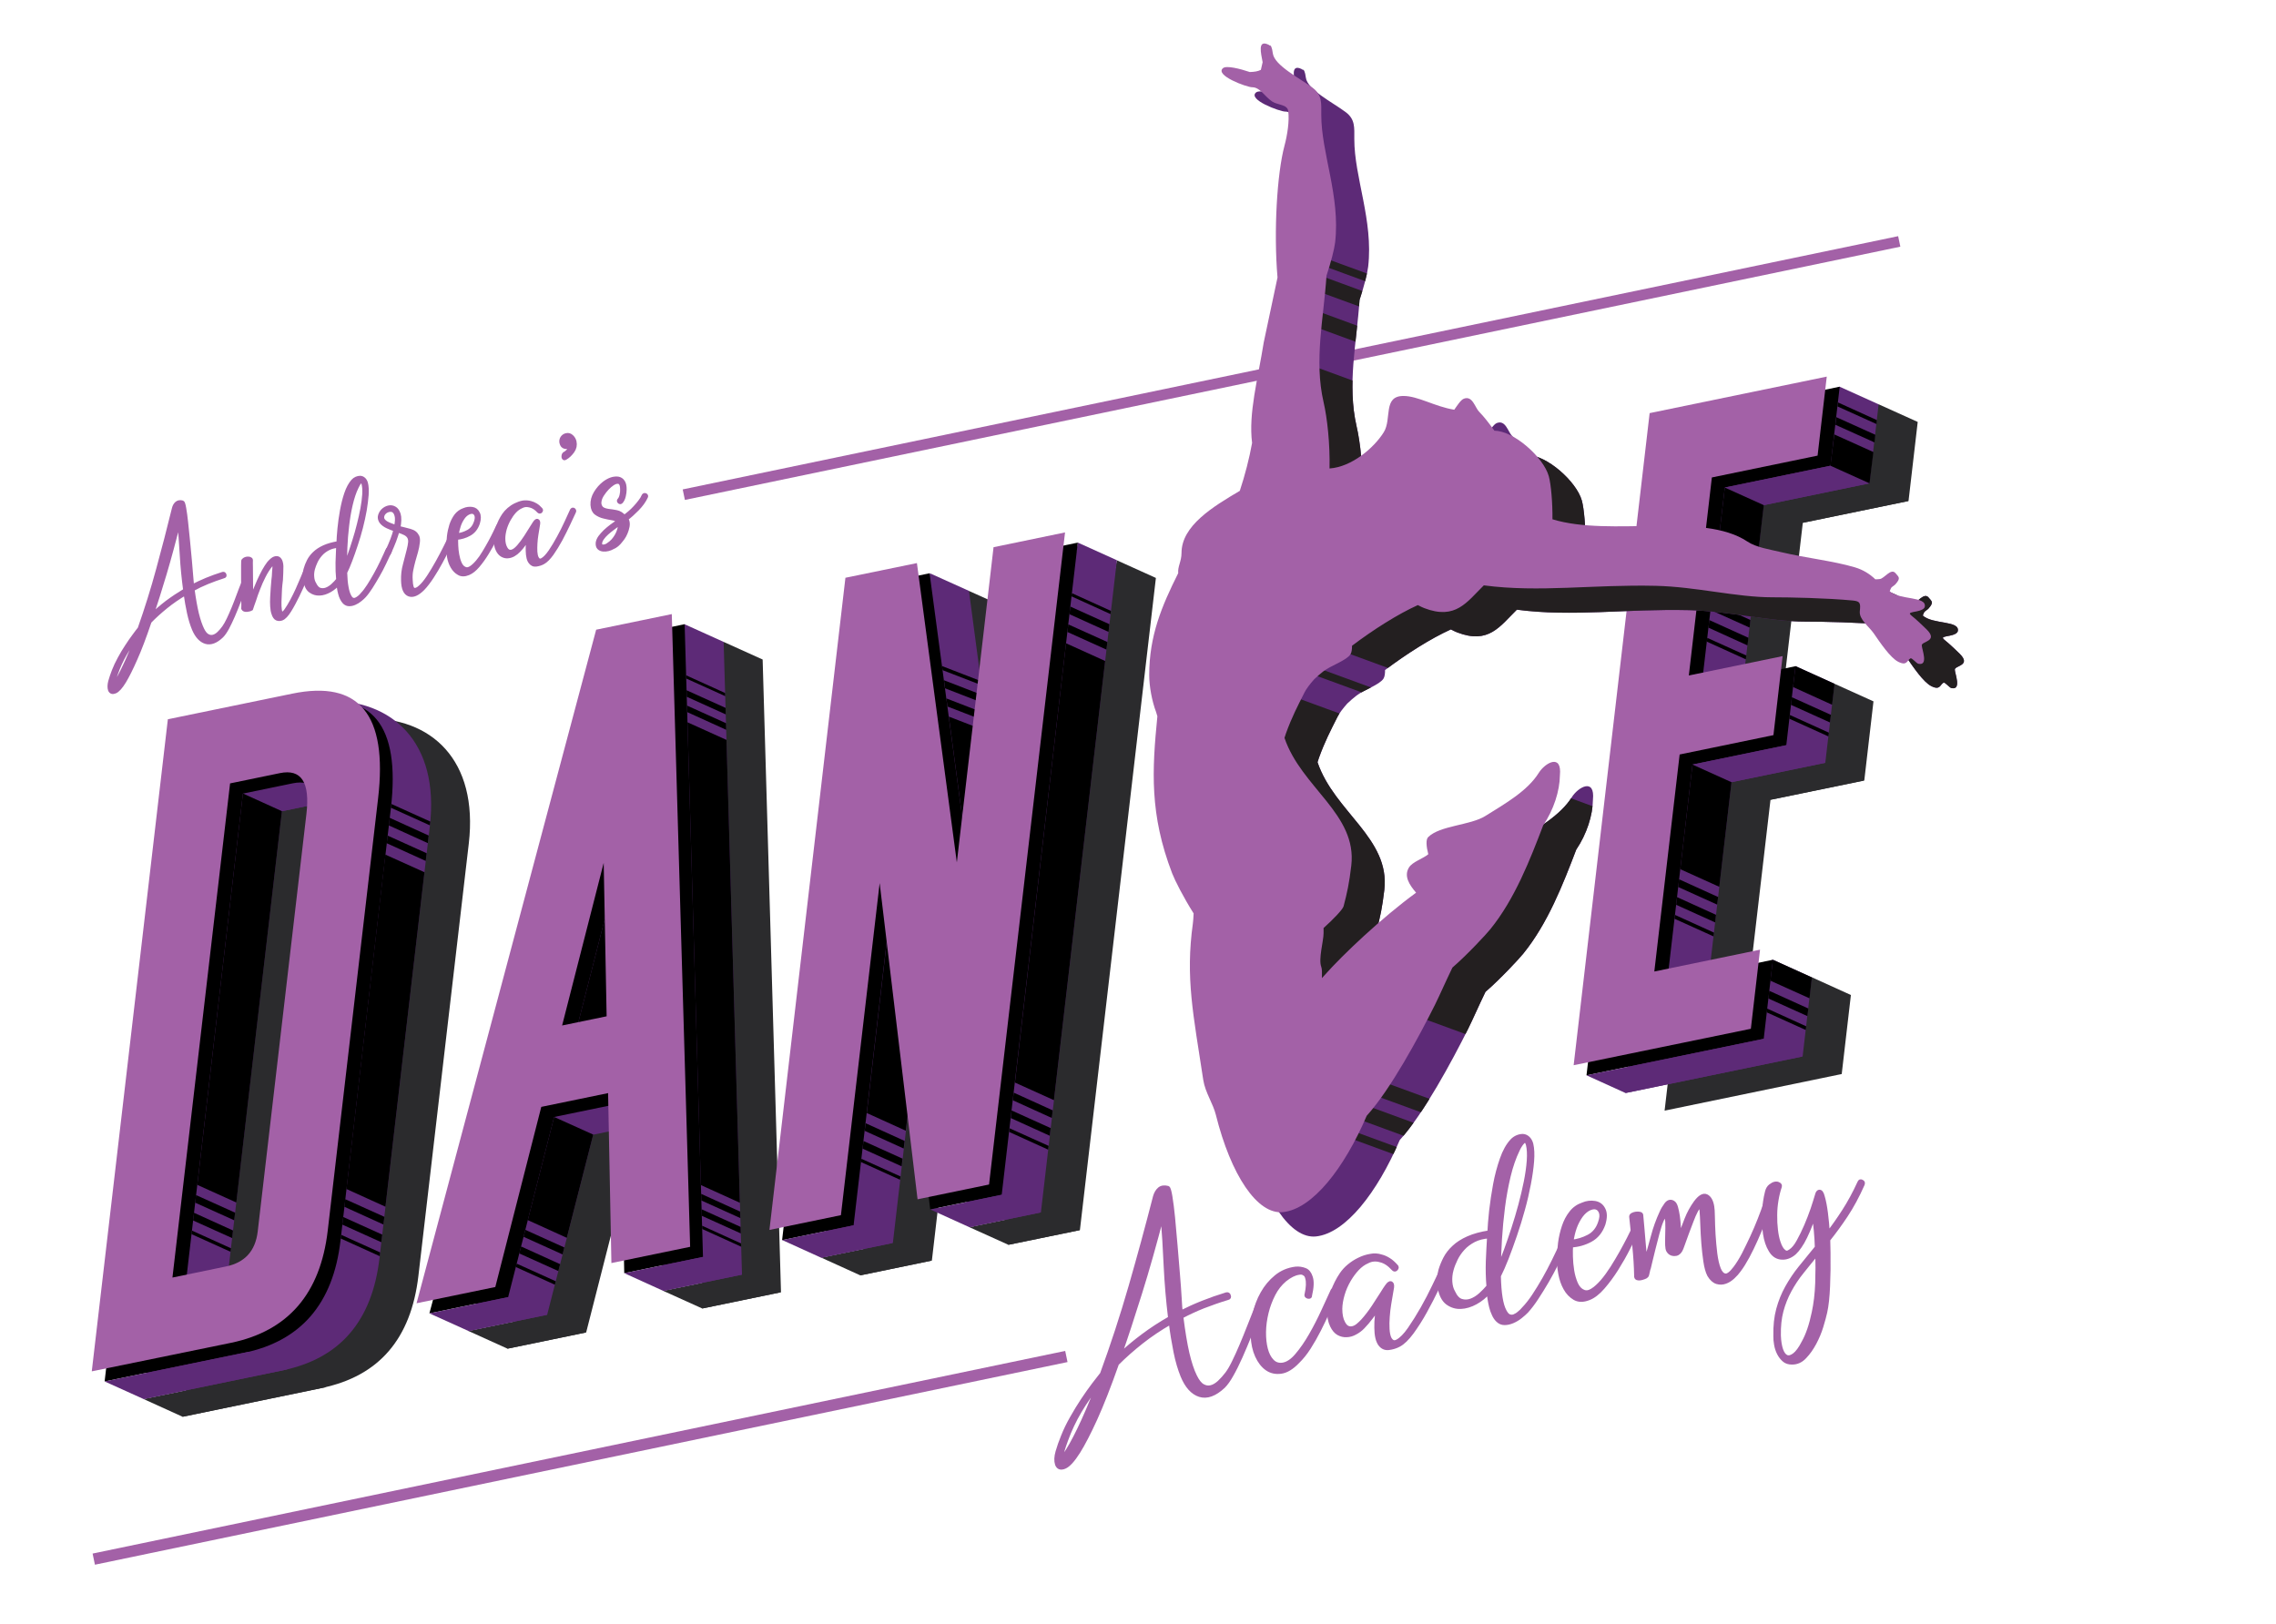 <?xml version="1.0" encoding="utf-8"?>
<!-- Generator: Adobe Illustrator 24.2.1, SVG Export Plug-In . SVG Version: 6.00 Build 0)  -->
<svg version="1.1" id="Layer_1" xmlns="http://www.w3.org/2000/svg" xmlns:xlink="http://www.w3.org/1999/xlink" x="0px" y="0px"
	 viewBox="0 0 248 177" style="enable-background:new 0 0 248 177;" xml:space="preserve">
<style type="text/css">
	.st0{fill:#A361A7;}
	.st1{fill:#2B2B2D;}
	.st2{fill:#5D2A77;}
	.st3{fill:#231F20;stroke:#231F20;stroke-width:1.653;stroke-miterlimit:10;}
	.st4{clip-path:url(#SVGID_2_);}
	.st5{fill:#231F20;}
	.st6{fill-rule:evenodd;clip-rule:evenodd;fill:#A361A7;}
	.st7{fill:#A361A7;stroke:#A361A7;stroke-width:0.421;stroke-miterlimit:10;}
</style>
<rect x="73.08" y="39.57" transform="matrix(0.979 -0.204 0.204 0.979 -5.228 29.502)" class="st0" width="135.28" height="1.17"/>
<g>
	<g>
		<g>
			<g>
				<g>
					<path class="st1" d="M181.38,121.03l8.28-71.07l15.05-5.9l4.25,1.92l-1,8.61l-11.52,2.38l-2.52,21.57l5.97-4.03l4.25,1.92
						l-1,8.61l-10.22,2.11l-2.76,23.65l7.27-4.3l4.25,1.93l-1,8.61L181.38,121.03z"/>
				</g>
			</g>
		</g>
	</g>
	<g>
		<polygon class="st1" points="203.14,85.06 198.89,83.13 188.67,85.24 192.92,87.16 		"/>
	</g>
	<g>
		<polygon class="st1" points="207.96,54.6 203.71,52.67 192.19,55.05 196.44,56.97 		"/>
	</g>
	<g>
		<g>
			<g>
				<g>
					<g>
						<g>
							<g>
								<g>
									<path class="st2" d="M177.12,119.11l8.28-71.07l15.05-5.9l4.25,1.92l-1,8.61l-11.52,2.38l-2.51,21.57l5.97-4.03l4.25,1.92
										l-1,8.61l-10.22,2.11l-2.76,23.65l7.26-4.3l4.25,1.93l-1,8.61L177.12,119.11z"/>
								</g>
							</g>
						</g>
					</g>
					<g>
						<g>
							<g>
								<g>
									<path d="M172.87,117.18l8.29-71.06l19.3-3.98l-1,8.61l-11.52,2.38l-2.52,21.58l10.22-2.11l-1,8.61l-10.22,2.11l-2.76,23.65
										l11.52-2.38l-1,8.62L172.87,117.18z"/>
								</g>
							</g>
						</g>
					</g>
					<g>
						<polygon class="st2" points="196.43,115.13 192.18,113.2 172.87,117.18 177.12,119.11 						"/>
					</g>
					<g>
						<polygon class="st2" points="198.89,83.13 194.64,81.2 184.42,83.31 188.67,85.24 						"/>
					</g>
					<g>
						<polygon class="st2" points="203.71,52.67 199.45,50.75 187.94,53.12 192.19,55.05 						"/>
					</g>
				</g>
			</g>
		</g>
		<g>
			<g>
				<polygon points="199.23,80.25 194.97,78.32 195.02,77.91 199.28,79.84 				"/>
			</g>
			<g>
				<polygon points="199.4,78.73 195.15,76.81 195.25,75.98 199.5,77.9 				"/>
			</g>
			<g>
				<polygon points="199.63,76.8 195.38,74.87 195.64,72.59 199.9,74.52 				"/>
			</g>
		</g>
		<g>
			<g>
				<polygon points="196.76,112.24 192.51,110.32 192.56,109.91 196.81,111.84 				"/>
			</g>
			<g>
				<polygon points="196.94,110.73 192.69,108.81 192.78,107.97 197.04,109.9 				"/>
			</g>
			<g>
				<polygon points="197.17,108.79 192.91,106.87 193.18,104.59 197.43,106.51 				"/>
			</g>
		</g>
		<g>
			<g>
				<polygon points="190.23,71.85 185.98,69.92 186.03,69.51 190.28,71.43 				"/>
			</g>
			<g>
				<polygon points="190.41,70.33 186.16,68.4 186.25,67.57 190.51,69.5 				"/>
			</g>
			<g>
				<polygon points="190.64,68.39 186.38,66.47 186.48,65.63 190.73,67.56 				"/>
			</g>
			<g>
				<polygon points="190.86,66.45 186.61,64.53 187.94,53.13 192.19,55.05 				"/>
			</g>
		</g>
		<g>
			<g>
				<polygon points="186.71,102.04 182.46,100.12 182.51,99.7 186.76,101.63 				"/>
			</g>
			<g>
				<polygon points="186.89,100.52 182.64,98.6 182.73,97.76 186.98,99.69 				"/>
			</g>
			<g>
				<polygon points="187.11,98.58 182.86,96.66 182.96,95.82 187.21,97.75 				"/>
			</g>
			<g>
				<polygon points="187.34,96.64 183.09,94.72 184.42,83.32 188.67,85.24 				"/>
			</g>
		</g>
		<g>
			<g>
				<polygon points="204.25,48.21 199.99,46.29 200.09,45.46 204.34,47.38 				"/>
			</g>
			<g>
				<polygon points="204.47,46.21 200.22,44.29 200.26,43.85 204.51,45.78 				"/>
			</g>
			<g>
				<polygon points="203.71,52.67 199.45,50.75 199.87,47.34 204.13,49.26 				"/>
			</g>
		</g>
	</g>
	<g>
		<g>
			<g>
				<g>
					<path class="st0" d="M171.47,116.08l8.28-71.06l19.3-3.98l-1,8.61l-11.52,2.38l-2.51,21.58l10.22-2.11l-1,8.61l-10.22,2.11
						l-2.76,23.65l11.52-2.38l-1,8.62L171.47,116.08z"/>
				</g>
			</g>
		</g>
	</g>
</g>
<g>
	<g>
		<path class="st1" d="M76.52,142.59l8.58-1.77l-2-68.95l-4.25-1.92l-3.99,3.62l-19.57,73.4l8.58-1.77l5.01-19.63l7.28-1.5
			L76.52,142.59z M71.15,116.7l4.53-17.72L76,115.7L71.15,116.7z"/>
	</g>
	<g>
		<polygon class="st1" points="85.1,140.82 80.85,138.9 72.27,140.67 76.52,142.59 		"/>
	</g>
	<g>
		<polygon class="st1" points="63.87,145.2 59.62,143.27 51.04,145.04 55.3,146.97 		"/>
	</g>
	<g>
		<path class="st2" d="M72.27,140.67l8.58-1.77l-2-68.95l-4.25-1.92l-3.99,3.62l-19.57,73.4l8.58-1.77l5.02-19.63l7.28-1.5
			L72.27,140.67z M66.9,114.78l4.53-17.72l0.32,16.72L66.9,114.78z"/>
	</g>
	<g>
		<path d="M68.02,138.74l8.58-1.77l-2-68.95l-8.24,1.7l-19.57,73.4l8.58-1.77l5.01-19.63l7.28-1.5L68.02,138.74z M62.65,112.85
			l4.53-17.72l0.32,16.72L62.65,112.85z"/>
	</g>
	<g>
		<polygon class="st2" points="80.85,138.9 76.6,136.97 68.02,138.74 72.27,140.67 		"/>
	</g>
	<g>
		<polygon class="st2" points="59.62,143.27 55.37,141.35 46.79,143.12 51.04,145.04 		"/>
	</g>
	<g>
		<polygon points="80.72,134.41 76.47,132.49 76.45,131.78 80.7,133.7 		"/>
	</g>
	<g>
		<polygon points="80.77,135.86 76.52,133.93 76.5,133.57 80.75,135.5 		"/>
	</g>
	<g>
		<polygon points="60.84,138.51 56.58,136.59 56.78,135.83 61.03,137.76 		"/>
	</g>
	<g>
		<polygon points="60.46,140 56.2,138.07 56.3,137.7 60.55,139.62 		"/>
	</g>
	<g>
		<polygon points="61.3,136.7 57.05,134.78 57.24,134.02 61.49,135.94 		"/>
	</g>
	<g>
		<polygon points="61.76,134.89 57.51,132.96 60.38,121.72 64.64,123.64 		"/>
	</g>
	<g>
		<polygon points="80.67,132.74 76.42,130.82 76.4,130.1 80.65,132.03 		"/>
	</g>
	<g>
		<polygon points="79.13,79.53 74.88,77.6 74.86,76.89 79.11,78.81 		"/>
	</g>
	<g>
		<polygon points="79.08,77.85 74.83,75.93 74.81,75.22 79.06,77.14 		"/>
	</g>
	<g>
		<polygon points="79.02,75.86 74.77,73.94 74.76,73.59 79.01,75.52 		"/>
	</g>
	<g>
		<polygon points="80.62,131.07 76.37,129.14 74.91,78.71 79.16,80.63 		"/>
	</g>
	<g>
		<polygon points="62.65,112.85 67.18,95.13 67.5,111.85 		"/>
	</g>
	<g>
		<path class="st0" d="M66.62,137.64l8.58-1.77l-2-68.95l-8.24,1.7l-19.57,73.4l8.58-1.77l5.01-19.63l7.28-1.5L66.62,137.64z
			 M61.25,111.75l4.53-17.72l0.32,16.72L61.25,111.75z"/>
	</g>
</g>
<g>
	<g>
		<g>
			<g>
				<g>
					<path class="st1" d="M19.9,154.39l8.28-71.07l11.66-5.02c7.15-0.19,12.3,4.52,11.24,13.63l-5.49,47.11
						c-0.8,6.86-4.31,10.93-10.53,12.21L19.9,154.39z M28.69,144.17l5.84-1.2c2.05-0.42,3.2-1.69,3.45-3.8l5.31-45.53
						c0.4-3.43-0.56-4.91-2.89-4.43l-5.43,1.12L28.69,144.17z"/>
				</g>
			</g>
		</g>
	</g>
	<g>
		<polygon class="st1" points="39.3,89.43 39.64,86.56 30.72,88.4 34.97,90.33 		"/>
	</g>
	<g>
		<polygon class="st1" points="35.56,151.16 31.31,149.23 15.65,152.46 19.9,154.39 		"/>
	</g>
	<g>
		<g>
			<g>
				<g>
					<g>
						<g>
							<g>
								<g>
									<path class="st2" d="M15.65,152.46l8.28-71.07l11.66-5.02C42.74,76.18,47.9,80.9,46.84,90l-5.49,47.11
										c-0.8,6.86-4.31,10.93-10.53,12.22L15.65,152.46z M24.44,142.24l5.84-1.2c2.05-0.42,3.2-1.69,3.45-3.8l5.31-45.53
										c0.4-3.43-0.56-4.91-2.89-4.43l-5.43,1.12L24.44,142.24z"/>
								</g>
							</g>
						</g>
					</g>
					<g>
						<polygon class="st2" points="35.05,87.51 35.39,84.63 26.47,86.47 30.72,88.4 						"/>
					</g>
					<g>
						<g>
							<g>
								<g>
									<path d="M11.4,150.54l8.28-71.06l13.55-2.79c7.3-1.51,10.42,2.29,9.36,11.4l-5.49,47.12c-0.8,6.86-4.31,10.93-10.53,12.22
										L11.4,150.54z M20.19,140.32l5.84-1.2c2.05-0.42,3.2-1.69,3.45-3.8l5.31-45.53c0.4-3.43-0.56-4.91-2.89-4.43l-5.43,1.12
										L20.19,140.32z"/>
								</g>
							</g>
						</g>
					</g>
					<g>
						<polygon class="st2" points="31.3,149.23 27.05,147.31 11.4,150.54 15.65,152.46 						"/>
					</g>
				</g>
			</g>
		</g>
		<g>
			<g>
				<polygon points="41.38,136.89 37.12,134.96 37.17,134.56 41.42,136.48 				"/>
			</g>
			<g>
				<polygon points="41.55,135.37 37.3,133.45 37.4,132.62 41.65,134.54 				"/>
			</g>
			<g>
				<polygon points="41.78,133.44 37.53,131.51 37.62,130.68 41.88,132.6 				"/>
			</g>
			<g>
				<polygon points="46.39,93.82 42.14,91.89 42.24,91.06 46.49,92.98 				"/>
			</g>
			<g>
				<polygon points="46.62,91.88 42.37,89.95 42.46,89.12 46.71,91.05 				"/>
			</g>
			<g>
				<polygon points="46.84,89.94 42.59,88.02 42.64,87.61 46.89,89.53 				"/>
			</g>
			<g>
				<polygon points="42,131.5 37.75,129.57 41.99,93.13 46.25,95.05 				"/>
			</g>
		</g>
		<g>
			<g>
				<polygon points="25.12,136.41 20.87,134.49 20.91,134.1 25.17,136.03 				"/>
			</g>
			<g>
				<polygon points="25.3,134.92 21.04,133 21.14,132.16 25.39,134.09 				"/>
			</g>
			<g>
				<polygon points="25.52,132.98 21.27,131.06 21.36,130.23 25.62,132.15 				"/>
			</g>
			<g>
				<polygon points="25.75,131.04 21.5,129.12 26.47,86.47 30.72,88.4 				"/>
			</g>
		</g>
	</g>
	<g>
		<g>
			<g>
				<g>
					<path class="st0" d="M10,149.44l8.29-71.06l13.55-2.79c7.3-1.51,10.42,2.29,9.36,11.4l-5.49,47.12
						c-0.8,6.86-4.31,10.93-10.53,12.22L10,149.44z M18.79,139.22l5.84-1.21c2.05-0.42,3.2-1.69,3.45-3.8l5.31-45.53
						c0.4-3.43-0.56-4.91-2.89-4.43l-5.43,1.12L18.79,139.22z"/>
				</g>
			</g>
		</g>
	</g>
</g>
<g>
	<g>
		<g>
			<g>
				<g>
					<path class="st1" d="M114.16,98.93l7.54-37.87l4.25,1.92l-8.28,71.07l-7.79,1.6l0,0l-4.13-34.46l-4.21,36.18l-7.79,1.61
						l11.82-74.59l4.26,1.92L114.16,98.93z"/>
				</g>
			</g>
		</g>
	</g>
	<g>
		<polygon class="st1" points="101.53,137.37 97.27,135.45 89.49,137.05 93.74,138.98 		"/>
	</g>
	<g>
		<polygon class="st1" points="117.67,134.05 113.41,132.12 105.63,133.73 109.88,135.65 		"/>
	</g>
	<g>
		<g>
			<g>
				<g>
					<g>
						<g>
							<g>
								<g>
									<path class="st2" d="M109.91,97l7.54-37.87l4.25,1.92l-8.28,71.07l-7.79,1.61l0,0l-4.13-34.46l-4.21,36.18l-7.79,1.61
										l11.82-74.59l4.26,1.92L109.91,97z"/>
								</g>
							</g>
						</g>
					</g>
					<g>
						<g>
							<polygon points="98.07,128.56 93.81,126.63 93.87,126.28 98.12,128.2 							"/>
						</g>
						<g>
							<polygon points="98.25,127.1 93.99,125.17 94.09,124.34 98.34,126.26 							"/>
						</g>
						<g>
							<polygon points="98.47,125.16 94.22,123.23 94.32,122.4 98.57,124.33 							"/>
						</g>
						<g>
							<polygon points="98.7,123.22 94.45,121.29 97.54,94.8 101.79,96.72 							"/>
						</g>
					</g>
					<g>
						<g>
							<g>
								<polygon points="106.93,74.66 102.71,73.03 102.64,72.58 106.85,74.21 								"/>
							</g>
						</g>
						<g>
							<g>
								<polygon points="107.19,76.64 102.98,75.01 102.86,74.13 107.08,75.76 								"/>
							</g>
						</g>
						<g>
							<g>
								<polygon points="107.46,78.62 103.24,76.99 103.12,76.11 107.34,77.74 								"/>
							</g>
						</g>
						<g>
							<g>
								<polygon points="109.87,96.71 105.65,95.08 103.39,78.09 107.61,79.72 								"/>
							</g>
						</g>
					</g>
					<g>
						<g>
							<g>
								<g>
									<path d="M105.65,95.08l4-34.34l7.79-1.61l-8.29,71.06l-7.79,1.61l0,0l-4.13-34.46l-4.22,36.19l-7.79,1.61l8.28-71.06
										l7.79-1.61L105.65,95.08z"/>
								</g>
							</g>
						</g>
					</g>
					<g>
						<polygon class="st2" points="97.27,135.45 93.02,133.52 85.23,135.13 89.48,137.06 						"/>
					</g>
					<g>
						<polygon class="st2" points="113.41,132.12 109.16,130.2 101.37,131.8 105.62,133.73 						"/>
					</g>
				</g>
			</g>
		</g>
		<g>
			<g>
				<polygon points="114.21,125.28 109.96,123.35 110,122.95 114.26,124.87 				"/>
			</g>
			<g>
				<polygon points="114.39,123.77 110.14,121.84 110.23,121.01 114.48,122.93 				"/>
			</g>
			<g>
				<polygon points="114.61,121.83 110.36,119.9 110.46,119.07 114.71,121 				"/>
			</g>
			<g>
				<polygon points="120.56,70.79 116.31,68.87 116.4,68.04 120.66,69.96 				"/>
			</g>
			<g>
				<polygon points="120.79,68.86 116.53,66.93 116.63,66.1 120.88,68.02 				"/>
			</g>
			<g>
				<polygon points="121.01,66.92 116.76,64.99 116.8,64.64 121.05,66.57 				"/>
			</g>
			<g>
				<polygon points="114.84,119.89 110.59,117.97 116.16,70.1 120.42,72.03 				"/>
			</g>
		</g>
	</g>
	<g>
		<g>
			<g>
				<g>
					<path class="st0" d="M104.26,93.98l4-34.35l7.79-1.61l-8.28,71.06l-7.79,1.61l0,0l-4.13-34.46l-4.22,36.19l-7.79,1.61
						l8.28-71.07l7.79-1.6L104.26,93.98z"/>
				</g>
			</g>
		</g>
	</g>
</g>
<path class="st3" d="M-45.73-169.43"/>
<g>
	<defs>
		<path id="SVGID_1_" d="M140.99,10.26c0.05-0.25,0.12-0.54,0.19-0.83c-0.17-0.96-0.6-2.53,0.68-1.89c0.02,0.01,0.05,0.03,0.07,0.06
			c0.14-0.05,0.27,0.18,0.36,0.86c0.17,1.32,2.89,2.68,4.33,3.75c1.06,0.79,0.95,1.68,0.95,2.94c-0.01,4.17,2.09,8.87,1.51,13.91
			c-0.09,0.75-0.44,2.12-0.94,3.63c-0.31,4.69-1.37,9.22-0.32,13.78c0.4,1.72,0.71,4.54,0.65,7.23c2.4-0.16,4.84-2.23,5.91-3.95
			c0.9-1.44-0.12-3.95,2.14-3.95c1.6,0,3.39,1.15,5.54,1.5c0.29-0.41,0.71-1.08,1.04-1.2c0.96-0.37,1.21,0.96,1.68,1.43
			c0.5,0.5,1.1,1.28,1.66,2.06h0.01c2.08,0,5.33,2.88,5.91,4.95c0.25,0.9,0.42,2.97,0.4,4.7c6.39,1.95,16.34-0.85,21.25,2.43
			c0.96,0.64,2.42,0.85,3.67,1.15c2.76,0.65,5.65,0.95,8.02,1.65c0.92,0.27,1.66,0.75,2.24,1.31c0.16,0,0.33-0.01,0.49-0.03
			c0.5-0.06,1.22-1.24,1.72-0.63c0.34,0.42,0.59,0.5,0,1.18c-0.15,0.17-0.3,0.22-0.46,0.38c-0.04,0.04-0.11,0.21-0.18,0.4
			c1.1,0.99,4.04,0.52,3.82,1.69c-0.05,0.25-0.41,0.41-0.87,0.5c-1.23,0.22-0.79,0.21,0.12,1.07c0.32,0.3,0.64,0.59,0.96,0.91
			c1.29,1.29-0.54,1.28-0.54,1.72c0,0.41,0.78,2.28-0.38,2.01c-0.19-0.04-0.7-0.66-0.84-0.59c-0.4,0.21-0.36,0.87-1.34,0.38
			c-0.87-0.44-1.98-2.1-2.68-3.11c-0.49-0.71-1.6-1.51-1.51-2.39c0.09-0.89,0.06-1.1-0.77-1.18c-2.88-0.27-6.85-0.35-8.76-0.35
			c-3.93,0-8.31-1.15-12.7-1.25c-6.91-0.16-12.64,0.75-18.74-0.05c-1.86,1.83-3.07,3.79-6.49,2.48c-0.14-0.05-0.39-0.17-0.7-0.33
			c-2.17,0.98-4.84,2.67-7.17,4.43c0,0.39-0.04,0.72-0.17,0.93c-0.42,0.67-2.15,1.24-2.93,1.84c-0.34,0.26-0.68,0.56-1.01,0.87
			c-0.49,0.55-0.87,1.05-1.08,1.47c-0.76,1.51-1.37,2.67-2.01,4.44c-0.06,0.17-0.11,0.33-0.16,0.49c1.83,5.42,7.93,8.29,7.28,13.91
			c-0.23,1.96-0.45,2.95-0.84,4.44c-0.09,0.35-1.16,1.46-2.18,2.37c0,0.19,0,0.37,0,0.56c0,0.85-0.58,2.83-0.25,3.68
			c0.09,0.22,0.08,0.68,0.07,1.22c0.09-0.1,0.18-0.2,0.27-0.3c2.01-2.27,6.24-6.27,9.99-9.01c-0.74-0.86-1.35-1.81-0.78-2.74
			c0.38-0.63,1.55-0.97,2.11-1.45c-0.22-0.83-0.28-1.6-0.02-1.86c1.28-1.28,4.6-1.28,6.24-2.31c2.18-1.36,4.59-2.73,5.82-4.7
			c0.69-1.1,2.55-2.15,2.3,0.29c-0.02,1.68-0.67,3.73-1.82,5.43c-1.44,3.77-3.1,8.04-5.76,11.32c-0.44,0.55-2.53,2.8-4.13,4.18
			c-0.71,1.46-1.35,2.94-1.9,4.05c-1.76,3.52-4.82,9.21-7.44,12.1c-2.45,5.73-5.9,10.15-9.12,10.5c-2.8,0.3-5.68-4.04-7.32-10.61
			c-0.3-1.22-1.16-2.43-1.37-3.79c-1.08-7.13-1.96-11.1-1.13-17.08c0.03-0.23,0.06-0.61,0.08-1.07c-1.1-1.74-2.03-3.57-2.34-4.37
			c-2.47-6.43-2.19-11.24-1.61-17.11c-0.05-0.19-0.1-0.36-0.14-0.47c-0.45-1.17-0.75-2.81-0.75-4.02c0-4.29,1.36-7.51,3.16-11.11
			c-0.07-0.72,0.36-1.29,0.36-2.2c0-2.96,3.4-5.03,6.35-6.77c0.56-1.69,1.03-3.5,1.34-5.22c-0.41-3.23,0.63-6.95,1.27-10.96
			l1.5-7.07c-0.43-5.07-0.05-11.33,0.76-14.36c0.31-1.15,0.55-2.69,0.41-3.77c-0.1-0.76-1.14-0.63-1.77-1.06
			c-0.81-0.55-1.31-1.54-2.15-1.54c-0.61,0-4.15-1.31-3.18-2.09c0.37-0.3,1.85,0.07,2.91,0.43h0.01
			C140.31,10.48,140.66,10.43,140.99,10.26z"/>
	</defs>
	<clipPath id="SVGID_2_">
		<use xlink:href="#SVGID_1_"  style="overflow:visible;"/>
	</clipPath>
	<g class="st4">
		
			<rect x="49.25" y="15.56" transform="matrix(0.939 0.344 -0.344 0.939 39.705 -53.048)" class="st2" width="240.44" height="139.81"/>
		
			<rect x="37.23" y="82.83" transform="matrix(0.939 0.344 -0.344 0.939 42.895 -48.221)" class="st5" width="240.44" height="28.08"/>
		
			<rect x="47.98" y="49.96" transform="matrix(0.939 0.344 -0.344 0.939 32.251 -53.918)" class="st5" width="240.44" height="28.08"/>
		
			<rect x="53.87" y="45.1" transform="matrix(0.939 0.344 -0.344 0.939 26.404 -57.043)" class="st5" width="240.44" height="1.7"/>
		
			<rect x="58.08" y="131.25" transform="matrix(0.939 0.344 -0.344 0.939 56.276 -53.241)" class="st5" width="240.44" height="1.7"/>
		
			<rect x="53.97" y="41.15" transform="matrix(0.939 0.344 -0.344 0.939 25.053 -57.319)" class="st5" width="240.44" height="1.7"/>
		
			<rect x="58.19" y="128.04" transform="matrix(0.939 0.344 -0.344 0.939 55.18 -53.472)" class="st5" width="240.44" height="1.7"/>
		
			<rect x="53.91" y="39.01" transform="matrix(0.939 0.344 -0.344 0.939 24.169 -57.452)" class="st5" width="240.44" height="0.85"/>
		
			<rect x="42.53" y="79.79" transform="matrix(0.939 0.344 -0.344 0.939 37.49 -51.056)" class="st5" width="240.44" height="0.85"/>
		
			<rect x="58.12" y="134.55" transform="matrix(0.939 0.344 -0.344 0.939 57.265 -53.078)" class="st5" width="240.44" height="0.85"/>
	</g>
</g>
<path class="st6" d="M137.39,7.61c0.05-0.25,0.12-0.54,0.19-0.83c-0.17-0.96-0.6-2.53,0.68-1.89c0.02,0.01,0.05,0.03,0.07,0.06
	c0.14-0.05,0.27,0.18,0.36,0.86c0.17,1.32,2.89,2.68,4.33,3.75c1.06,0.79,0.95,1.68,0.95,2.94c-0.01,4.17,2.09,8.87,1.51,13.91
	c-0.09,0.75-0.44,2.12-0.94,3.63c-0.31,4.69-1.37,9.22-0.32,13.78c0.4,1.72,0.71,4.54,0.65,7.23c2.4-0.16,4.84-2.23,5.91-3.95
	c0.9-1.44-0.12-3.95,2.14-3.95c1.6,0,3.39,1.15,5.54,1.5c0.29-0.41,0.71-1.08,1.04-1.2c0.96-0.37,1.21,0.96,1.68,1.43
	c0.5,0.5,1.1,1.28,1.66,2.06h0.01c2.08,0,5.33,2.88,5.91,4.95c0.25,0.9,0.42,2.97,0.4,4.7c6.39,1.95,16.34-0.85,21.25,2.43
	c0.96,0.64,2.42,0.85,3.67,1.15c2.76,0.65,5.65,0.95,8.02,1.65c0.92,0.27,1.66,0.75,2.24,1.31c0.16,0,0.33-0.01,0.49-0.03
	c0.5-0.06,1.22-1.24,1.72-0.63c0.34,0.42,0.59,0.5,0,1.18c-0.15,0.17-0.3,0.22-0.46,0.38c-0.04,0.04-0.11,0.21-0.18,0.4
	c1.1,0.99,4.04,0.52,3.82,1.69c-0.05,0.25-0.41,0.41-0.87,0.5c-1.23,0.22-0.79,0.21,0.12,1.07c0.32,0.3,0.64,0.59,0.96,0.91
	c1.29,1.29-0.54,1.28-0.54,1.72c0,0.41,0.78,2.28-0.38,2.01c-0.19-0.04-0.7-0.66-0.84-0.59c-0.4,0.21-0.36,0.87-1.34,0.38
	c-0.87-0.44-1.98-2.1-2.68-3.11c-0.49-0.71-1.6-1.51-1.51-2.39c0.09-0.89,0.06-1.1-0.77-1.18c-2.88-0.27-6.85-0.35-8.76-0.35
	c-3.93,0-8.31-1.15-12.7-1.25c-6.91-0.16-12.64,0.75-18.74-0.05c-1.86,1.83-3.07,3.79-6.49,2.48c-0.14-0.05-0.39-0.17-0.7-0.33
	c-2.17,0.98-4.84,2.67-7.17,4.43c0,0.39-0.04,0.72-0.17,0.93c-0.42,0.67-2.15,1.24-2.93,1.84c-0.34,0.26-0.68,0.56-1.01,0.87
	c-0.49,0.55-0.87,1.05-1.08,1.47c-0.76,1.51-1.37,2.67-2.01,4.44c-0.06,0.17-0.11,0.33-0.16,0.49c1.83,5.42,7.93,8.29,7.28,13.91
	c-0.23,1.96-0.45,2.95-0.84,4.44c-0.09,0.35-1.16,1.46-2.18,2.37c0,0.19,0,0.37,0,0.56c0,0.85-0.58,2.83-0.25,3.68
	c0.09,0.22,0.08,0.68,0.07,1.22c0.09-0.1,0.18-0.2,0.27-0.3c2.01-2.27,6.24-6.27,9.99-9.01c-0.74-0.86-1.35-1.81-0.78-2.74
	c0.38-0.63,1.55-0.97,2.11-1.45c-0.22-0.83-0.28-1.6-0.02-1.86c1.28-1.28,4.6-1.28,6.24-2.31c2.18-1.36,4.59-2.73,5.82-4.7
	c0.69-1.1,2.55-2.15,2.3,0.29c-0.02,1.68-0.67,3.73-1.82,5.43c-1.44,3.77-3.1,8.04-5.76,11.32c-0.44,0.55-2.53,2.8-4.13,4.18
	c-0.71,1.46-1.35,2.94-1.9,4.05c-1.76,3.52-4.82,9.21-7.44,12.1c-2.45,5.73-5.9,10.15-9.12,10.5c-2.8,0.3-5.68-4.04-7.32-10.61
	c-0.3-1.22-1.16-2.43-1.37-3.79c-1.08-7.13-1.96-11.1-1.13-17.08c0.03-0.23,0.06-0.61,0.08-1.07c-1.1-1.74-2.03-3.57-2.34-4.37
	c-2.47-6.43-2.19-11.24-1.61-17.11c-0.05-0.19-0.1-0.36-0.14-0.47c-0.45-1.17-0.75-2.81-0.75-4.02c0-4.29,1.36-7.51,3.16-11.11
	c-0.07-0.72,0.36-1.29,0.36-2.2c0-2.96,3.4-5.03,6.35-6.77c0.56-1.69,1.03-3.5,1.34-5.22c-0.41-3.23,0.63-6.95,1.27-10.96l1.5-7.07
	c-0.43-5.07-0.05-11.33,0.76-14.36c0.31-1.15,0.55-2.69,0.41-3.77c-0.1-0.76-1.14-0.63-1.77-1.06c-0.81-0.55-1.31-1.54-2.15-1.54
	c-0.61,0-4.15-1.31-3.18-2.09c0.37-0.3,1.85,0.07,2.91,0.43h0.01C136.7,7.83,137.06,7.78,137.39,7.61z"/>
<g>
	<path class="st7" d="M21.13,68.57c-0.21-0.5-0.39-1.08-0.54-1.76c-0.15-0.67-0.27-1.4-0.38-2.16c-0.79,0.47-1.5,0.96-2.14,1.48
		c-0.64,0.52-1.23,1.05-1.76,1.6c-0.57,1.68-1.08,3.04-1.55,4.08c-0.46,1.05-0.87,1.86-1.21,2.43c-0.38,0.63-0.72,1-1,1.12
		c-0.28,0.12-0.47,0.06-0.57-0.18c-0.08-0.25-0.07-0.55,0.02-0.91c0.1-0.36,0.23-0.75,0.39-1.16c0.17-0.44,0.38-0.89,0.64-1.36
		c0.25-0.47,0.52-0.91,0.79-1.32c0.27-0.42,0.53-0.79,0.79-1.14c0.25-0.34,0.45-0.61,0.6-0.79c0.75-2.13,1.43-4.29,2.02-6.48
		c0.6-2.19,1.17-4.39,1.71-6.6c0.06-0.25,0.17-0.44,0.32-0.57c0.15-0.13,0.36-0.17,0.62-0.1c0.06,0.02,0.13,0.23,0.2,0.64
		c0.07,0.41,0.15,0.93,0.21,1.55c0.07,0.62,0.14,1.3,0.21,2.04c0.07,0.74,0.14,1.44,0.2,2.11c0.06,0.67,0.11,1.26,0.15,1.77
		c0.04,0.51,0.07,0.86,0.09,1.04c0.5-0.26,1.04-0.51,1.59-0.74c0.56-0.23,1.14-0.44,1.75-0.63c0.1-0.02,0.16,0.01,0.18,0.1
		c0.05,0.1,0.02,0.16-0.09,0.18c-0.62,0.2-1.21,0.41-1.77,0.64c-0.56,0.23-1.09,0.48-1.61,0.77c0.15,1.09,0.31,1.98,0.48,2.69
		c0.18,0.71,0.37,1.26,0.57,1.67c0.18,0.37,0.37,0.6,0.58,0.71c0.2,0.11,0.4,0.14,0.61,0.09c0.2-0.05,0.41-0.17,0.61-0.36
		c0.2-0.19,0.39-0.41,0.56-0.65c0.16-0.22,0.32-0.51,0.5-0.88c0.17-0.36,0.35-0.76,0.53-1.2c0.18-0.43,0.36-0.9,0.54-1.39
		c0.18-0.49,0.36-0.96,0.55-1.42c0.03-0.08,0.05-0.16,0.08-0.23c0.03-0.07,0.09-0.08,0.19-0.04c0.1,0.04,0.12,0.11,0.06,0.2
		c-0.26,0.69-0.52,1.35-0.76,1.98c-0.24,0.63-0.47,1.2-0.69,1.71s-0.44,0.96-0.64,1.34c-0.21,0.38-0.41,0.67-0.6,0.86
		c-0.62,0.6-1.21,0.82-1.74,0.66C21.9,69.8,21.46,69.34,21.13,68.57z M14.93,69.33c-0.48,0.6-0.91,1.24-1.31,1.94
		c-0.4,0.69-0.72,1.41-0.98,2.14c-0.02,0.05-0.06,0.18-0.13,0.38c-0.07,0.2-0.12,0.39-0.17,0.57c-0.04,0.18-0.06,0.3-0.04,0.37
		c0.01,0.07,0.09-0.01,0.24-0.23c0.29-0.42,0.64-1.05,1.03-1.89C13.98,71.77,14.43,70.68,14.93,69.33z M20.17,64.33
		c-0.17-1.28-0.3-2.55-0.37-3.81c-0.07-1.26-0.17-2.53-0.28-3.8c-0.54,2.17-1.06,4.1-1.57,5.81c-0.51,1.71-0.99,3.23-1.44,4.57
		c0.51-0.5,1.07-0.98,1.68-1.45C18.81,65.19,19.47,64.75,20.17,64.33z"/>
	<path class="st7" d="M27.37,66.34c-0.12,0.07-0.28,0.11-0.48,0.13c-0.2,0.01-0.33-0.04-0.39-0.15c0.01-0.17,0.01-0.46,0-0.86
		c0-0.4-0.01-0.84-0.01-1.32c-0.01-0.31-0.01-0.62-0.01-0.94c0-0.32,0-0.61,0-0.88c0-0.27,0-0.51,0-0.71c0-0.2,0.01-0.35,0.01-0.45
		c0-0.06,0.04-0.12,0.13-0.18c0.08-0.06,0.18-0.09,0.29-0.11c0.11-0.01,0.21-0.01,0.3,0.02c0.09,0.03,0.14,0.08,0.14,0.15
		c-0.01,0.17-0.01,0.44,0,0.79c0,0.36,0.01,0.75,0.01,1.19c0,0.42,0,0.84,0.01,1.26c0,0.42,0,0.79,0,1.12
		c0.1-0.29,0.23-0.62,0.37-0.99c0.15-0.37,0.31-0.75,0.48-1.13c0.17-0.38,0.35-0.73,0.53-1.07c0.19-0.33,0.36-0.61,0.54-0.84
		c0.25-0.29,0.46-0.46,0.63-0.52c0.17-0.06,0.31-0.05,0.43,0.02c0.11,0.08,0.19,0.2,0.24,0.35c0.05,0.16,0.08,0.32,0.08,0.47
		c0,0.48-0.02,0.98-0.05,1.5c-0.01,0.08-0.03,0.25-0.06,0.51c-0.03,0.26-0.05,0.56-0.06,0.89c-0.02,0.33-0.03,0.67-0.04,1.01
		c-0.01,0.34,0.01,0.63,0.04,0.85c0.04,0.3,0.12,0.44,0.25,0.42c0.13-0.02,0.27-0.14,0.43-0.36c0.21-0.31,0.43-0.66,0.64-1.06
		c0.21-0.39,0.41-0.8,0.6-1.22c0.19-0.42,0.37-0.84,0.55-1.27c0.17-0.43,0.34-0.82,0.5-1.18c0.05-0.09,0.12-0.11,0.21-0.07
		c0.07,0.05,0.09,0.11,0.07,0.2c-0.12,0.27-0.3,0.69-0.54,1.26c-0.24,0.56-0.5,1.15-0.79,1.74s-0.58,1.14-0.88,1.62
		c-0.3,0.48-0.58,0.78-0.84,0.88c-0.19,0.07-0.37,0.07-0.53,0c-0.16-0.07-0.29-0.26-0.38-0.55c-0.08-0.22-0.12-0.48-0.14-0.8
		c-0.02-0.31-0.02-0.64,0-0.98s0.04-0.67,0.06-0.99c0.03-0.32,0.05-0.6,0.07-0.84c0.02-0.13,0.03-0.28,0.05-0.45
		c0.01-0.17,0.02-0.35,0.03-0.52c0.01-0.1,0.02-0.22,0.03-0.37c0.01-0.15,0.01-0.27,0-0.37c-0.01-0.1-0.04-0.16-0.09-0.18
		s-0.14,0.05-0.27,0.2c-0.29,0.36-0.55,0.76-0.78,1.22c-0.23,0.45-0.43,0.9-0.6,1.35c-0.18,0.45-0.33,0.87-0.45,1.26
		C27.55,65.79,27.45,66.1,27.37,66.34z"/>
	<path class="st7" d="M33.25,63.29c-0.08-0.39-0.07-0.81,0.04-1.27c0.08-0.3,0.2-0.59,0.35-0.89c0.15-0.3,0.36-0.57,0.63-0.83
		c0.27-0.26,0.62-0.49,1.04-0.68c0.42-0.19,0.94-0.34,1.56-0.44c0.01-0.42,0.05-0.95,0.11-1.58c0.06-0.63,0.15-1.28,0.27-1.94
		c0.12-0.66,0.27-1.29,0.47-1.87c0.2-0.59,0.45-1.04,0.74-1.37c0.11-0.12,0.23-0.21,0.37-0.27c0.14-0.06,0.28-0.09,0.41-0.09
		c0.13,0,0.26,0.05,0.38,0.15c0.12,0.1,0.2,0.24,0.26,0.43c0.09,0.34,0.11,0.76,0.08,1.28c-0.04,0.51-0.11,1.07-0.21,1.68
		c-0.11,0.6-0.24,1.23-0.41,1.88c-0.17,0.65-0.35,1.28-0.56,1.89c-0.2,0.61-0.4,1.18-0.6,1.7c-0.2,0.52-0.38,0.96-0.56,1.31
		c0.02,0.66,0.07,1.2,0.15,1.61c0.07,0.41,0.17,0.73,0.3,0.97c0.1,0.2,0.21,0.32,0.33,0.37c0.12,0.05,0.24,0.05,0.37,0
		c0.12-0.05,0.25-0.13,0.37-0.23c0.13-0.1,0.24-0.21,0.33-0.33c0.24-0.25,0.48-0.57,0.73-0.96c0.25-0.39,0.49-0.8,0.73-1.23
		c0.24-0.43,0.47-0.88,0.69-1.34c0.22-0.46,0.42-0.9,0.61-1.31c0.03-0.08,0.09-0.1,0.19-0.06c0.08,0.03,0.1,0.09,0.06,0.2
		c-0.19,0.41-0.4,0.85-0.62,1.32c-0.22,0.47-0.46,0.92-0.71,1.35c-0.25,0.43-0.49,0.84-0.74,1.23c-0.25,0.39-0.49,0.72-0.73,0.98
		c-0.11,0.12-0.25,0.25-0.44,0.4c-0.18,0.15-0.38,0.27-0.58,0.36c-0.2,0.09-0.4,0.14-0.6,0.14c-0.2,0-0.37-0.07-0.53-0.22
		c-0.11-0.12-0.21-0.26-0.29-0.43c-0.08-0.17-0.15-0.34-0.19-0.53c-0.05-0.18-0.09-0.37-0.12-0.57s-0.06-0.37-0.08-0.52
		c-0.25,0.3-0.56,0.56-0.93,0.77c-0.38,0.21-0.74,0.33-1.1,0.34c-0.36,0.02-0.69-0.08-0.98-0.29C33.55,64.2,33.35,63.83,33.25,63.29
		z M36.84,63.17c-0.06-0.62-0.08-1.24-0.07-1.85c0.02-0.61,0.04-1.22,0.07-1.83c-0.42,0.03-0.79,0.13-1.11,0.3
		c-0.32,0.17-0.58,0.37-0.8,0.62c-0.21,0.24-0.39,0.5-0.52,0.78c-0.13,0.28-0.23,0.54-0.3,0.79c-0.08,0.31-0.11,0.61-0.08,0.9
		c0.02,0.29,0.1,0.54,0.22,0.74c0.17,0.35,0.37,0.57,0.6,0.64c0.24,0.07,0.48,0.06,0.72-0.03c0.24-0.09,0.47-0.24,0.69-0.44
		C36.49,63.58,36.68,63.38,36.84,63.17z M37.61,61.72c0.15-0.34,0.31-0.76,0.48-1.26c0.17-0.5,0.35-1.02,0.52-1.58
		c0.18-0.56,0.34-1.14,0.49-1.74c0.15-0.6,0.28-1.17,0.38-1.72c0.1-0.55,0.17-1.06,0.2-1.54c0.03-0.48,0-0.87-0.08-1.18
		c-0.05-0.17-0.11-0.27-0.18-0.28c-0.07-0.01-0.14,0.03-0.21,0.1c-0.07,0.08-0.14,0.17-0.2,0.29c-0.06,0.11-0.11,0.21-0.14,0.27
		c-0.27,0.55-0.48,1.2-0.65,1.93c-0.17,0.73-0.3,1.5-0.39,2.3c-0.09,0.8-0.16,1.58-0.19,2.35C37.61,60.43,37.6,61.12,37.61,61.72z"
		/>
	<path class="st7" d="M42.4,60.27c-0.02,0.04-0.05,0.06-0.08,0.08c-0.03,0.02-0.07,0.01-0.1-0.01c-0.03-0.02-0.06-0.05-0.07-0.09
		c-0.01-0.04-0.01-0.07,0.01-0.11l0.02-0.03c0.23-0.5,0.42-0.94,0.57-1.33c0.15-0.39,0.26-0.75,0.33-1.07
		c-0.24-0.07-0.52-0.18-0.83-0.32s-0.56-0.32-0.73-0.55c-0.14-0.22-0.18-0.44-0.12-0.65c0.06-0.21,0.17-0.4,0.33-0.56
		c0.17-0.16,0.36-0.27,0.59-0.33c0.23-0.06,0.45-0.03,0.65,0.08c0.22,0.11,0.37,0.33,0.48,0.67c0.1,0.33,0.09,0.83-0.03,1.47
		l0.61,0.15c0.23,0.06,0.45,0.12,0.65,0.17c0.2,0.06,0.36,0.13,0.49,0.23c0.13,0.1,0.23,0.23,0.31,0.39
		c0.07,0.16,0.09,0.37,0.06,0.63c-0.04,0.37-0.11,0.71-0.2,1.03c-0.09,0.32-0.19,0.65-0.28,0.98c-0.09,0.33-0.17,0.67-0.24,1.02
		c-0.07,0.35-0.09,0.71-0.06,1.1c0.02,0.63,0.13,0.98,0.32,1.04c0.2,0.06,0.43-0.03,0.7-0.28c0.29-0.25,0.6-0.63,0.93-1.13
		c0.33-0.51,0.65-1.03,0.95-1.58c0.3-0.55,0.58-1.06,0.82-1.55c0.24-0.49,0.42-0.84,0.53-1.07l0.09-0.18
		c0.06-0.09,0.11-0.11,0.18-0.06c0.06,0.05,0.08,0.11,0.05,0.2c-0.12,0.25-0.3,0.61-0.52,1.09c-0.22,0.48-0.48,1-0.78,1.54
		c-0.3,0.55-0.61,1.08-0.95,1.6c-0.34,0.52-0.67,0.96-1.01,1.31c-0.57,0.57-1.07,0.79-1.49,0.64c-0.42-0.15-0.65-0.66-0.67-1.52
		c-0.02-0.62,0.05-1.18,0.19-1.69c0.14-0.51,0.28-1.05,0.42-1.63c0.09-0.34,0.14-0.63,0.16-0.85c0.02-0.22-0.02-0.41-0.1-0.57
		c-0.09-0.16-0.23-0.29-0.43-0.4c-0.2-0.1-0.47-0.21-0.82-0.32c-0.09,0.33-0.21,0.7-0.36,1.11C42.82,59.31,42.63,59.77,42.4,60.27z
		 M43.14,57.43c0.12-0.55,0.14-0.97,0.06-1.25c-0.07-0.28-0.2-0.46-0.36-0.55c-0.15-0.08-0.33-0.08-0.53-0.03
		c-0.2,0.06-0.36,0.16-0.49,0.32c-0.12,0.15-0.18,0.32-0.17,0.51c0.01,0.19,0.15,0.38,0.41,0.55c0.17,0.1,0.36,0.19,0.57,0.26
		C42.84,57.32,43.01,57.38,43.14,57.43z"/>
	<path class="st7" d="M48.85,59.62c-0.01-0.37,0.02-0.77,0.06-1.19c0.05-0.42,0.14-0.82,0.26-1.21c0.13-0.38,0.3-0.72,0.52-1.02
		c0.23-0.3,0.52-0.51,0.87-0.63c0.28-0.12,0.58-0.16,0.87-0.12c0.3,0.04,0.51,0.2,0.64,0.47c0.15,0.26,0.15,0.63,0.01,1.09
		c-0.18,0.54-0.49,0.93-0.93,1.18c-0.44,0.25-0.92,0.39-1.43,0.43c-0.01,0.2-0.02,0.48,0,0.81c0.01,0.34,0.05,0.68,0.11,1.02
		c0.06,0.34,0.15,0.66,0.28,0.95c0.13,0.29,0.31,0.48,0.53,0.57c0.2,0.1,0.42,0.07,0.66-0.08s0.48-0.38,0.73-0.67
		c0.25-0.29,0.49-0.63,0.72-1.02c0.23-0.38,0.45-0.76,0.65-1.13c0.2-0.37,0.38-0.71,0.52-1.01c0.15-0.3,0.26-0.53,0.33-0.69
		c0.04-0.1,0.1-0.13,0.18-0.09c0.03,0.02,0.06,0.05,0.07,0.09c0.01,0.04,0.01,0.07-0.01,0.11c-0.15,0.34-0.34,0.77-0.59,1.27
		c-0.24,0.5-0.52,1.01-0.84,1.52c-0.31,0.51-0.64,0.97-0.99,1.38c-0.35,0.41-0.69,0.68-1.03,0.82c-0.41,0.17-0.76,0.17-1.04,0
		c-0.29-0.16-0.52-0.4-0.7-0.71c-0.18-0.31-0.31-0.66-0.38-1.06C48.88,60.31,48.84,59.94,48.85,59.62z M50.44,56.41
		c-0.18,0.26-0.33,0.55-0.44,0.88c-0.11,0.33-0.19,0.67-0.23,1.04c0.45-0.05,0.87-0.18,1.26-0.4c0.39-0.22,0.66-0.56,0.81-1.02
		c0.11-0.32,0.13-0.57,0.06-0.76c-0.07-0.19-0.18-0.3-0.34-0.35c-0.16-0.04-0.34-0.01-0.54,0.09C50.8,56,50.61,56.17,50.44,56.41z"
		/>
	<path class="st7" d="M57.83,54.81c0.17,0.04,0.35,0.12,0.54,0.23c0.19,0.11,0.37,0.27,0.54,0.46c0.07,0.06,0.07,0.13,0,0.21
		c-0.06,0.07-0.12,0.07-0.2,0c-0.31-0.34-0.63-0.54-0.95-0.61c-0.35-0.1-0.67-0.07-0.96,0.09c-0.27,0.12-0.52,0.3-0.74,0.54
		c-0.22,0.24-0.42,0.52-0.6,0.84c-0.19,0.34-0.34,0.69-0.45,1.06c-0.1,0.37-0.16,0.72-0.16,1.05c0,0.43,0.08,0.78,0.23,1.05
		c0.1,0.18,0.21,0.3,0.33,0.35c0.12,0.05,0.25,0.06,0.38,0.02c0.13-0.04,0.26-0.11,0.38-0.21c0.12-0.1,0.23-0.21,0.34-0.33
		c0.28-0.33,0.55-0.68,0.79-1.06c0.24-0.38,0.45-0.71,0.63-1c0.12-0.2,0.22-0.36,0.31-0.49c0.08-0.13,0.15-0.2,0.2-0.23
		c0.07-0.06,0.14-0.04,0.19,0.05c0.02,0.04,0.03,0.12,0.02,0.23c-0.01,0.11-0.04,0.26-0.07,0.43c-0.04,0.23-0.08,0.49-0.13,0.8
		c-0.05,0.3-0.08,0.61-0.1,0.93c-0.02,0.32-0.02,0.61-0.01,0.9c0.02,0.28,0.07,0.51,0.15,0.68c0.15,0.28,0.34,0.35,0.58,0.22
		c0.28-0.15,0.57-0.46,0.89-0.92c0.31-0.46,0.62-0.97,0.92-1.53c0.3-0.55,0.58-1.1,0.83-1.65c0.25-0.54,0.45-0.98,0.6-1.31
		c0.06-0.09,0.12-0.11,0.19-0.06c0.03,0.02,0.06,0.05,0.07,0.09c0.01,0.04,0.01,0.07-0.01,0.11c-0.16,0.35-0.37,0.79-0.63,1.35
		c-0.26,0.55-0.54,1.11-0.84,1.68c-0.31,0.57-0.63,1.09-0.96,1.56c-0.34,0.47-0.65,0.78-0.94,0.94c-0.22,0.13-0.48,0.21-0.76,0.25
		c-0.28,0.04-0.51-0.07-0.68-0.33l-0.07-0.12c-0.08-0.17-0.13-0.38-0.16-0.64c-0.03-0.26-0.03-0.54-0.03-0.83
		c0.02-0.34,0.05-0.68,0.1-1c-0.12,0.18-0.28,0.41-0.48,0.67c-0.19,0.27-0.39,0.51-0.6,0.72c-0.17,0.18-0.35,0.32-0.56,0.44
		c-0.2,0.11-0.41,0.18-0.62,0.19c-0.21,0.02-0.41-0.03-0.61-0.14c-0.19-0.11-0.36-0.29-0.49-0.56c-0.15-0.31-0.23-0.68-0.22-1.12
		c-0.01-0.43,0.07-0.89,0.24-1.37c0.16-0.48,0.38-0.92,0.65-1.32c0.15-0.22,0.33-0.42,0.55-0.61c0.22-0.19,0.46-0.35,0.73-0.48
		c0.27-0.13,0.54-0.23,0.83-0.28C57.28,54.72,57.56,54.73,57.83,54.81z"/>
	<path class="st7" d="M61.47,49.48c0.15-0.08,0.29-0.19,0.42-0.32c0.13-0.14,0.22-0.29,0.25-0.47c-0.2,0.04-0.39,0.05-0.59,0.01
		c-0.19-0.04-0.32-0.19-0.38-0.45c-0.04-0.19-0.01-0.37,0.09-0.53c0.11-0.16,0.26-0.27,0.46-0.31c0.21-0.05,0.4,0.01,0.57,0.17
		c0.17,0.16,0.27,0.34,0.32,0.55c0.08,0.37,0.01,0.72-0.22,1.04c-0.23,0.32-0.49,0.57-0.79,0.74c-0.05,0.04-0.09,0.05-0.13,0.03
		c-0.04-0.02-0.06-0.06-0.07-0.11c-0.01-0.05-0.01-0.11,0-0.17C61.41,49.57,61.43,49.52,61.47,49.48z"/>
	<path class="st7" d="M68.07,53.36c0,0.2-0.03,0.43-0.09,0.69c-0.06,0.26-0.16,0.47-0.29,0.62c-0.07,0.08-0.14,0.08-0.2,0.02
		c-0.08-0.08-0.08-0.15-0.02-0.2c0.12-0.13,0.2-0.31,0.25-0.54c0.05-0.23,0.07-0.43,0.06-0.59c0-0.33-0.04-0.55-0.14-0.68
		c-0.09-0.13-0.22-0.19-0.38-0.17c-0.16,0.01-0.34,0.08-0.53,0.21c-0.19,0.13-0.38,0.29-0.56,0.48c-0.19,0.2-0.37,0.43-0.54,0.69
		c-0.17,0.26-0.27,0.51-0.3,0.75c-0.04,0.24,0.01,0.46,0.14,0.65c0.13,0.19,0.39,0.31,0.79,0.37c0.29,0.03,0.59,0.08,0.91,0.14
		c0.32,0.06,0.6,0.24,0.86,0.53c0.18-0.13,0.37-0.29,0.58-0.46s0.4-0.37,0.59-0.57c0.19-0.2,0.36-0.41,0.53-0.63
		c0.17-0.21,0.3-0.43,0.4-0.66c0.04-0.07,0.11-0.09,0.19-0.06c0.1,0.04,0.12,0.11,0.07,0.2c-0.21,0.45-0.53,0.89-0.95,1.32
		c-0.42,0.43-0.82,0.79-1.2,1.07c0.21,0.28,0.23,0.68,0.06,1.2c-0.14,0.45-0.35,0.83-0.62,1.14c-0.29,0.39-0.6,0.65-0.94,0.78
		c-0.13,0.08-0.29,0.14-0.48,0.19c-0.19,0.05-0.37,0.06-0.56,0.04c-0.18-0.02-0.33-0.09-0.44-0.2c-0.11-0.11-0.16-0.29-0.14-0.54
		c0.03-0.21,0.12-0.41,0.27-0.62c0.15-0.2,0.33-0.4,0.53-0.6c0.21-0.2,0.44-0.39,0.69-0.58c0.26-0.19,0.51-0.37,0.77-0.55
		c-0.14-0.16-0.36-0.26-0.66-0.31c-0.3-0.05-0.6-0.11-0.92-0.19c-0.31-0.07-0.59-0.2-0.84-0.38c-0.25-0.18-0.38-0.48-0.41-0.89
		c-0.02-0.45,0.09-0.88,0.35-1.31c0.26-0.43,0.57-0.78,0.93-1.06c0.25-0.19,0.51-0.34,0.78-0.43c0.27-0.09,0.52-0.11,0.74-0.08
		c0.22,0.04,0.4,0.15,0.53,0.35C68.01,52.68,68.08,52.98,68.07,53.36z M66.21,59.4c0.25-0.16,0.45-0.33,0.6-0.5
		c0.31-0.36,0.52-0.74,0.64-1.14c0.09-0.28,0.11-0.53,0.06-0.74c-0.23,0.17-0.46,0.35-0.71,0.53c-0.24,0.18-0.47,0.36-0.67,0.54
		c-0.2,0.18-0.37,0.37-0.5,0.55c-0.13,0.18-0.21,0.36-0.23,0.52c-0.01,0.14,0.01,0.24,0.07,0.3c0.06,0.06,0.13,0.09,0.21,0.09
		c0.08,0.01,0.17-0.01,0.27-0.03C66.04,59.49,66.13,59.45,66.21,59.4z"/>
</g>
<g>
	<path class="st7" d="M128.84,149.93c-0.3-0.74-0.56-1.61-0.76-2.61c-0.2-1-0.38-2.07-0.52-3.21c-1.17,0.67-2.24,1.39-3.2,2.15
		c-0.96,0.76-1.84,1.54-2.64,2.34c-0.87,2.47-1.66,4.48-2.36,6.02c-0.7,1.54-1.32,2.73-1.85,3.58c-0.58,0.92-1.08,1.47-1.5,1.65
		c-0.42,0.18-0.7,0.09-0.84-0.28c-0.12-0.37-0.1-0.82,0.05-1.35c0.15-0.53,0.35-1.1,0.6-1.71c0.26-0.65,0.58-1.32,0.97-2
		c0.39-0.69,0.78-1.33,1.19-1.95c0.41-0.61,0.8-1.17,1.18-1.67c0.38-0.5,0.68-0.89,0.91-1.17c1.15-3.15,2.19-6.33,3.12-9.56
		c0.93-3.23,1.81-6.47,2.65-9.74c0.1-0.36,0.26-0.64,0.49-0.84c0.22-0.19,0.53-0.24,0.92-0.14c0.09,0.03,0.19,0.35,0.29,0.96
		c0.1,0.61,0.2,1.38,0.29,2.3c0.09,0.92,0.18,1.93,0.27,3.02c0.09,1.09,0.18,2.14,0.26,3.13c0.08,0.99,0.15,1.87,0.19,2.63
		c0.04,0.76,0.08,1.27,0.12,1.54c0.75-0.38,1.54-0.74,2.37-1.07c0.83-0.33,1.69-0.63,2.6-0.91c0.15-0.03,0.23,0.02,0.26,0.15
		c0.07,0.15,0.03,0.24-0.14,0.27c-0.93,0.28-1.8,0.59-2.63,0.91c-0.83,0.33-1.63,0.7-2.4,1.11c0.2,1.61,0.42,2.94,0.66,3.99
		c0.25,1.05,0.52,1.88,0.82,2.48c0.26,0.54,0.54,0.9,0.84,1.07c0.3,0.17,0.6,0.22,0.9,0.14c0.3-0.07,0.6-0.25,0.91-0.53
		c0.3-0.28,0.58-0.6,0.84-0.94c0.24-0.32,0.49-0.75,0.75-1.29c0.26-0.53,0.53-1.12,0.8-1.76c0.27-0.64,0.55-1.32,0.83-2.04
		c0.28-0.72,0.56-1.42,0.83-2.1c0.04-0.12,0.08-0.23,0.13-0.33c0.05-0.1,0.14-0.12,0.28-0.06c0.14,0.06,0.17,0.16,0.09,0.29
		c-0.4,1.02-0.79,2-1.16,2.92c-0.37,0.92-0.72,1.76-1.06,2.52c-0.34,0.76-0.66,1.41-0.98,1.97c-0.31,0.56-0.61,0.98-0.9,1.27
		c-0.94,0.88-1.8,1.19-2.59,0.94C129.94,151.77,129.31,151.07,128.84,149.93z M119.64,150.94c-0.72,0.88-1.38,1.83-1.98,2.84
		c-0.6,1.02-1.1,2.07-1.49,3.16c-0.03,0.07-0.09,0.26-0.2,0.56c-0.1,0.3-0.19,0.58-0.25,0.84c-0.07,0.27-0.09,0.45-0.07,0.55
		c0.02,0.1,0.14-0.01,0.36-0.33c0.44-0.62,0.96-1.54,1.56-2.78C118.17,154.55,118.86,152.94,119.64,150.94z M127.49,143.64
		c-0.23-1.9-0.39-3.78-0.48-5.65c-0.08-1.86-0.2-3.74-0.35-5.64c-0.83,3.2-1.64,6.06-2.43,8.58c-0.79,2.52-1.52,4.77-2.22,6.75
		c0.77-0.73,1.61-1.43,2.52-2.11C125.45,144.88,126.43,144.24,127.49,143.64z"/>
	<path class="st7" d="M142.83,139.17c0.16,0.45,0.13,1.12-0.08,2.01c0.02,0.11-0.04,0.16-0.2,0.14c-0.19-0.05-0.25-0.14-0.19-0.27
		c0.17-0.77,0.19-1.36,0.07-1.77c-0.05-0.24-0.16-0.4-0.33-0.48c-0.15-0.11-0.34-0.14-0.58-0.09c-0.47,0.07-0.97,0.32-1.52,0.76
		c-0.5,0.42-0.92,0.95-1.24,1.58c-0.32,0.63-0.57,1.29-0.74,1.99c-0.17,0.7-0.27,1.4-0.28,2.1c-0.01,0.7,0.06,1.33,0.2,1.87
		c0.14,0.54,0.36,0.98,0.66,1.29c0.29,0.32,0.67,0.46,1.12,0.41c0.53-0.06,1.07-0.41,1.59-1.03c0.53-0.62,1.04-1.36,1.52-2.2
		c0.48-0.84,0.93-1.71,1.34-2.61c0.41-0.9,0.75-1.64,1.02-2.22c0.08-0.13,0.19-0.16,0.31-0.08c0.13,0.08,0.16,0.18,0.1,0.31
		c-0.27,0.6-0.56,1.26-0.87,1.95c-0.31,0.69-0.64,1.39-0.99,2.08c-0.35,0.69-0.72,1.34-1.11,1.95c-0.39,0.61-0.8,1.11-1.22,1.52
		c-0.63,0.66-1.24,1.03-1.82,1.11c-0.58,0.08-1.1-0.03-1.54-0.34c-0.44-0.31-0.81-0.78-1.09-1.4c-0.28-0.62-0.43-1.33-0.47-2.12
		c-0.03-0.77,0.04-1.57,0.21-2.4c0.17-0.83,0.45-1.59,0.85-2.29c0.39-0.7,0.89-1.3,1.5-1.8c0.61-0.5,1.32-0.8,2.13-0.9
		c0.37-0.03,0.7,0.02,1,0.14C142.49,138.49,142.7,138.76,142.83,139.17z"/>
	<path class="st7" d="M150.53,136.92c0.25,0.06,0.52,0.18,0.79,0.35c0.28,0.17,0.54,0.41,0.8,0.7c0.11,0.09,0.11,0.2,0,0.31
		c-0.09,0.11-0.19,0.11-0.3-0.01c-0.45-0.5-0.92-0.81-1.4-0.92c-0.51-0.15-0.98-0.11-1.42,0.12c-0.4,0.17-0.77,0.44-1.1,0.79
		c-0.33,0.35-0.64,0.77-0.91,1.23c-0.29,0.5-0.52,1.02-0.68,1.57c-0.16,0.55-0.25,1.07-0.26,1.55c0,0.64,0.1,1.16,0.32,1.55
		c0.14,0.27,0.3,0.44,0.48,0.52c0.18,0.08,0.37,0.09,0.56,0.04c0.2-0.05,0.38-0.15,0.56-0.3c0.18-0.15,0.35-0.31,0.51-0.48
		c0.43-0.48,0.82-0.99,1.19-1.55c0.37-0.56,0.68-1.05,0.95-1.47c0.18-0.29,0.33-0.53,0.46-0.71c0.13-0.19,0.23-0.3,0.31-0.34
		c0.11-0.09,0.2-0.06,0.28,0.08c0.03,0.06,0.04,0.18,0.02,0.34c-0.02,0.17-0.06,0.38-0.11,0.64c-0.06,0.33-0.13,0.73-0.2,1.18
		c-0.07,0.45-0.13,0.91-0.16,1.38c-0.04,0.47-0.04,0.91-0.02,1.33c0.02,0.42,0.09,0.76,0.2,1.01c0.22,0.42,0.5,0.53,0.86,0.34
		c0.41-0.22,0.86-0.67,1.33-1.35c0.47-0.68,0.94-1.43,1.4-2.24s0.88-1.62,1.26-2.42c0.38-0.8,0.69-1.44,0.92-1.92
		c0.08-0.13,0.17-0.16,0.28-0.09c0.05,0.04,0.09,0.08,0.11,0.13c0.02,0.05,0.02,0.11-0.02,0.16c-0.25,0.51-0.56,1.17-0.96,1.98
		c-0.39,0.81-0.82,1.64-1.28,2.48s-0.95,1.6-1.45,2.29c-0.51,0.69-0.98,1.14-1.41,1.37c-0.33,0.18-0.71,0.3-1.12,0.35
		c-0.42,0.05-0.75-0.12-1-0.5l-0.1-0.19c-0.12-0.25-0.19-0.57-0.23-0.95c-0.03-0.38-0.04-0.79-0.02-1.23c0.03-0.51,0.08-1,0.16-1.48
		c-0.19,0.27-0.42,0.6-0.72,0.99c-0.29,0.39-0.59,0.74-0.9,1.06c-0.25,0.26-0.53,0.47-0.84,0.63c-0.3,0.17-0.61,0.26-0.93,0.27
		c-0.31,0.02-0.61-0.05-0.9-0.21c-0.28-0.16-0.52-0.44-0.71-0.84c-0.22-0.46-0.33-1.01-0.31-1.66c0-0.64,0.13-1.32,0.38-2.02
		c0.25-0.7,0.58-1.35,0.98-1.94c0.22-0.32,0.49-0.62,0.82-0.89c0.33-0.27,0.69-0.51,1.09-0.7c0.4-0.2,0.81-0.33,1.23-0.4
		C149.73,136.76,150.13,136.79,150.53,136.92z"/>
	<path class="st7" d="M156.86,140.31c-0.12-0.57-0.09-1.2,0.08-1.87c0.13-0.44,0.31-0.88,0.53-1.31c0.23-0.44,0.54-0.84,0.95-1.22
		c0.4-0.38,0.92-0.71,1.55-0.99c0.63-0.28,1.4-0.49,2.31-0.63c0.03-0.62,0.09-1.41,0.19-2.34c0.11-0.94,0.25-1.9,0.43-2.87
		c0.18-0.98,0.43-1.9,0.73-2.76c0.3-0.87,0.68-1.54,1.13-2.02c0.16-0.17,0.35-0.3,0.56-0.39c0.21-0.09,0.42-0.13,0.61-0.13
		c0.2,0.01,0.38,0.08,0.55,0.23c0.17,0.15,0.3,0.36,0.38,0.65c0.12,0.5,0.15,1.13,0.09,1.89c-0.06,0.76-0.18,1.59-0.35,2.48
		c-0.17,0.89-0.38,1.82-0.65,2.78c-0.26,0.96-0.55,1.89-0.86,2.79c-0.31,0.9-0.61,1.74-0.91,2.51c-0.3,0.77-0.59,1.41-0.85,1.93
		c0.02,0.98,0.09,1.78,0.19,2.39c0.1,0.61,0.24,1.09,0.43,1.44c0.15,0.29,0.31,0.48,0.49,0.55s0.36,0.08,0.54,0.01
		c0.18-0.07,0.37-0.18,0.55-0.34c0.19-0.15,0.35-0.31,0.49-0.48c0.36-0.37,0.73-0.84,1.11-1.41c0.38-0.57,0.74-1.17,1.11-1.81
		c0.36-0.64,0.71-1.29,1.04-1.97c0.33-0.68,0.64-1.32,0.93-1.93c0.04-0.12,0.13-0.15,0.28-0.09c0.12,0.04,0.15,0.14,0.09,0.29
		c-0.29,0.61-0.61,1.26-0.95,1.95c-0.34,0.69-0.7,1.35-1.07,1.99c-0.37,0.64-0.75,1.24-1.12,1.81c-0.37,0.57-0.74,1.05-1.1,1.45
		c-0.16,0.17-0.38,0.36-0.65,0.58c-0.27,0.22-0.56,0.39-0.86,0.52c-0.3,0.13-0.6,0.2-0.89,0.2c-0.29,0-0.55-0.11-0.77-0.34
		c-0.17-0.17-0.31-0.38-0.42-0.64c-0.12-0.25-0.21-0.51-0.28-0.79c-0.07-0.27-0.12-0.55-0.17-0.84c-0.05-0.29-0.08-0.54-0.11-0.77
		c-0.37,0.44-0.83,0.82-1.39,1.13c-0.56,0.31-1.11,0.47-1.64,0.49c-0.53,0.02-1.01-0.13-1.45-0.45
		C157.29,141.66,157,141.1,156.86,140.31z M162.18,140.19c-0.08-0.92-0.1-1.84-0.07-2.74c0.04-0.9,0.08-1.81,0.14-2.71
		c-0.63,0.04-1.18,0.18-1.65,0.42c-0.47,0.25-0.87,0.54-1.19,0.9c-0.32,0.35-0.58,0.73-0.78,1.14c-0.2,0.41-0.35,0.79-0.45,1.16
		c-0.13,0.46-0.17,0.91-0.14,1.33c0.03,0.43,0.13,0.8,0.31,1.11c0.24,0.52,0.53,0.84,0.88,0.95c0.35,0.11,0.7,0.1,1.06-0.03
		c0.35-0.13,0.7-0.34,1.03-0.64C161.64,140.79,161.93,140.49,162.18,140.19z M163.35,138.06c0.23-0.5,0.47-1.12,0.74-1.85
		c0.27-0.73,0.53-1.51,0.8-2.33c0.27-0.82,0.52-1.68,0.76-2.56c0.24-0.88,0.43-1.73,0.6-2.55c0.16-0.81,0.27-1.57,0.32-2.28
		c0.05-0.71,0.02-1.29-0.09-1.75c-0.08-0.26-0.16-0.4-0.26-0.41c-0.1-0.01-0.21,0.04-0.31,0.15c-0.11,0.11-0.21,0.26-0.31,0.42
		c-0.1,0.17-0.17,0.3-0.21,0.4c-0.4,0.82-0.73,1.77-0.99,2.85c-0.26,1.09-0.47,2.22-0.62,3.4s-0.26,2.33-0.33,3.47
		S163.34,137.16,163.35,138.06z"/>
	<path class="st7" d="M169.86,137.21c0-0.55,0.04-1.14,0.12-1.76c0.08-0.62,0.22-1.22,0.41-1.79c0.19-0.57,0.45-1.07,0.79-1.5
		c0.34-0.44,0.77-0.74,1.3-0.92c0.42-0.18,0.85-0.23,1.29-0.16c0.44,0.07,0.76,0.31,0.95,0.7c0.21,0.39,0.21,0.93,0,1.62
		c-0.28,0.79-0.74,1.37-1.4,1.73c-0.66,0.36-1.37,0.56-2.12,0.6c-0.03,0.3-0.03,0.71-0.02,1.21c0.01,0.5,0.06,1.01,0.14,1.52
		c0.08,0.51,0.22,0.98,0.4,1.41c0.19,0.43,0.45,0.72,0.78,0.86c0.29,0.15,0.62,0.11,0.98-0.11c0.36-0.22,0.72-0.55,1.1-0.98
		c0.37-0.43,0.73-0.93,1.09-1.49s0.68-1.12,0.99-1.66c0.3-0.54,0.57-1.04,0.8-1.49c0.22-0.45,0.39-0.78,0.5-1.01
		c0.06-0.15,0.15-0.19,0.27-0.12c0.05,0.04,0.09,0.08,0.11,0.13c0.02,0.05,0.01,0.11-0.02,0.16c-0.22,0.51-0.52,1.13-0.9,1.87
		c-0.37,0.74-0.8,1.49-1.27,2.24c-0.47,0.75-0.97,1.42-1.49,2.02c-0.52,0.6-1.04,1-1.54,1.19c-0.61,0.24-1.12,0.23-1.54-0.01
		c-0.42-0.25-0.76-0.6-1.02-1.07c-0.26-0.46-0.44-0.99-0.55-1.57C169.9,138.23,169.85,137.7,169.86,137.21z M172.27,132.49
		c-0.27,0.38-0.5,0.81-0.67,1.29c-0.17,0.48-0.29,1-0.36,1.53c0.66-0.07,1.28-0.26,1.87-0.57c0.58-0.31,0.99-0.81,1.22-1.5
		c0.17-0.47,0.2-0.84,0.1-1.12c-0.1-0.28-0.27-0.45-0.5-0.52c-0.23-0.07-0.5-0.02-0.81,0.13
		C172.81,131.89,172.53,132.14,172.27,132.49z"/>
	<path class="st7" d="M177.73,132.58c0-0.09,0.06-0.17,0.17-0.22c0.11-0.06,0.23-0.09,0.37-0.11c0.14-0.02,0.26-0.01,0.38,0.01
		c0.11,0.02,0.18,0.07,0.19,0.13c0.04,0.43,0.09,0.91,0.13,1.44c0.04,0.53,0.09,1.04,0.13,1.54c0.05,0.5,0.09,0.94,0.12,1.33
		c0.04,0.39,0.06,0.67,0.07,0.83c0.29-0.93,0.56-1.86,0.8-2.78c0.24-0.92,0.56-1.8,0.95-2.64c0.13-0.3,0.31-0.6,0.52-0.88
		c0.22-0.28,0.46-0.35,0.73-0.2c0.15,0.08,0.26,0.26,0.34,0.53c0.08,0.27,0.14,0.59,0.2,0.96c0.05,0.37,0.09,0.76,0.11,1.18
		c0.02,0.42,0.05,0.81,0.07,1.17c0.22-0.64,0.47-1.3,0.74-1.99c0.27-0.69,0.61-1.3,1-1.84c0.46-0.62,0.86-0.85,1.19-0.69
		c0.33,0.16,0.54,0.54,0.64,1.14c0.04,0.2,0.06,0.58,0.07,1.15c0.01,0.57,0.03,1.2,0.07,1.89c0.04,0.69,0.11,1.38,0.19,2.08
		c0.09,0.69,0.22,1.25,0.39,1.68c0.17,0.42,0.4,0.66,0.68,0.7c0.28,0.05,0.65-0.23,1.09-0.82c0.31-0.41,0.62-0.91,0.93-1.5
		c0.3-0.59,0.6-1.21,0.9-1.85c0.3-0.64,0.57-1.29,0.82-1.92c0.25-0.64,0.46-1.2,0.62-1.69c0.02-0.12,0.11-0.15,0.28-0.09
		c0.12,0.05,0.15,0.14,0.09,0.29c-0.14,0.51-0.33,1.08-0.57,1.72c-0.24,0.63-0.51,1.28-0.8,1.93c-0.29,0.66-0.6,1.28-0.91,1.87
		c-0.32,0.59-0.63,1.09-0.94,1.5c-0.17,0.24-0.39,0.49-0.65,0.73c-0.27,0.25-0.55,0.43-0.84,0.53c-0.29,0.11-0.6,0.12-0.91,0.03
		c-0.31-0.09-0.6-0.34-0.86-0.77c-0.19-0.37-0.33-0.88-0.42-1.51s-0.17-1.29-0.22-1.97c-0.05-0.68-0.09-1.33-0.11-1.97
		c-0.02-0.64-0.05-1.15-0.08-1.53c-0.03-0.36-0.1-0.52-0.21-0.49c-0.11,0.03-0.24,0.19-0.39,0.48c-0.15,0.28-0.31,0.65-0.48,1.1
		c-0.17,0.45-0.34,0.89-0.5,1.32c-0.16,0.43-0.31,0.83-0.43,1.19c-0.12,0.36-0.22,0.59-0.28,0.69c-0.16,0.28-0.39,0.42-0.69,0.41
		c-0.3-0.01-0.51-0.14-0.65-0.38c-0.07-0.12-0.11-0.32-0.12-0.59c-0.01-0.27-0.01-0.58,0-0.91c0.01-0.33,0.01-0.65,0.02-0.95
		c0-0.3,0-0.54-0.01-0.72c-0.06-0.49-0.14-0.72-0.24-0.67c-0.1,0.04-0.22,0.24-0.37,0.59c-0.15,0.35-0.29,0.81-0.44,1.36
		c-0.15,0.56-0.29,1.1-0.42,1.63c-0.13,0.53-0.25,1.01-0.35,1.43c-0.1,0.42-0.16,0.66-0.17,0.71c-0.03,0.05-0.07,0.2-0.12,0.45
		c-0.05,0.25-0.09,0.39-0.13,0.42c-0.03,0.05-0.12,0.1-0.25,0.15c-0.13,0.05-0.27,0.09-0.4,0.12c-0.14,0.03-0.26,0.02-0.36-0.01
		c-0.11-0.04-0.15-0.12-0.14-0.27c-0.02-1.07-0.09-2.15-0.2-3.23C177.95,134.74,177.84,133.66,177.73,132.58z"/>
	<path class="st7" d="M193.94,129.32c-0.15,0.44-0.27,0.93-0.36,1.47c-0.09,0.53-0.14,1.08-0.14,1.63c-0.01,0.55,0.02,1.09,0.08,1.6
		c0.06,0.52,0.15,0.97,0.28,1.35c0.17,0.52,0.37,0.85,0.6,1.01c0.19,0.17,0.41,0.16,0.68-0.04c0.31-0.2,0.61-0.56,0.89-1.08
		c0.29-0.52,0.56-1.08,0.82-1.68c0.26-0.6,0.49-1.21,0.7-1.81c0.2-0.6,0.36-1.11,0.48-1.52c0.06-0.24,0.14-0.37,0.25-0.39
		c0.17-0.03,0.3,0.14,0.4,0.54c0.15,0.5,0.26,1.1,0.35,1.8c0.09,0.7,0.16,1.45,0.21,2.24c0.59-0.76,1.17-1.59,1.75-2.49
		c0.58-0.9,1.14-1.93,1.67-3.09c0.06-0.15,0.15-0.18,0.28-0.09c0.12,0.04,0.15,0.14,0.09,0.29c-0.57,1.29-1.18,2.41-1.82,3.38
		c-0.64,0.97-1.29,1.85-1.93,2.65l0.03,1.44c0.02,1.26,0,2.47-0.05,3.64c-0.05,1.17-0.15,2.11-0.31,2.83
		c-0.09,0.41-0.23,0.92-0.42,1.55c-0.19,0.62-0.44,1.22-0.75,1.8c-0.31,0.58-0.66,1.08-1.07,1.51c-0.4,0.43-0.87,0.64-1.4,0.63
		c-0.35,0-0.64-0.09-0.86-0.29c-0.23-0.2-0.41-0.44-0.56-0.73c-0.15-0.29-0.25-0.61-0.31-0.95c-0.06-0.34-0.09-0.67-0.08-0.96
		c-0.02-1.07,0.08-2.03,0.31-2.88c0.23-0.85,0.55-1.65,0.97-2.4c0.42-0.75,0.9-1.47,1.46-2.16c0.56-0.69,1.15-1.42,1.78-2.19
		c-0.02-0.62-0.05-1.22-0.11-1.82c-0.06-0.6-0.12-1.16-0.18-1.7c-0.44,1.28-0.86,2.26-1.25,2.94c-0.4,0.68-0.77,1.13-1.12,1.36
		c-0.42,0.29-0.86,0.4-1.31,0.33c-0.45-0.07-0.81-0.34-1.08-0.81c-0.29-0.47-0.49-1.07-0.6-1.8c-0.1-0.71-0.14-1.47-0.1-2.28
		c0.03-0.81,0.14-1.56,0.32-2.27c0.07-0.29,0.2-0.5,0.38-0.64c0.18-0.14,0.35-0.23,0.5-0.26c0.16-0.03,0.29-0.01,0.4,0.06
		C193.95,129.1,193.98,129.19,193.94,129.32z M198.01,136.57c-0.6,0.72-1.15,1.4-1.66,2.04c-0.52,0.64-0.96,1.31-1.34,2.01
		c-0.38,0.7-0.68,1.45-0.89,2.24s-0.3,1.69-0.28,2.67c0.02,0.64,0.11,1.16,0.25,1.57c0.15,0.41,0.34,0.66,0.58,0.76
		c0.24,0.1,0.52,0.03,0.84-0.21c0.32-0.24,0.66-0.69,1-1.36c0.47-0.83,0.83-1.91,1.11-3.25c0.21-0.98,0.34-2.05,0.38-3.21
		C198.04,138.69,198.04,137.6,198.01,136.57z"/>
</g>
<rect x="9.03" y="158.27" transform="matrix(0.979 -0.204 0.204 0.979 -31.037 16.193)" class="st0" width="108.25" height="1.24"/>
</svg>
